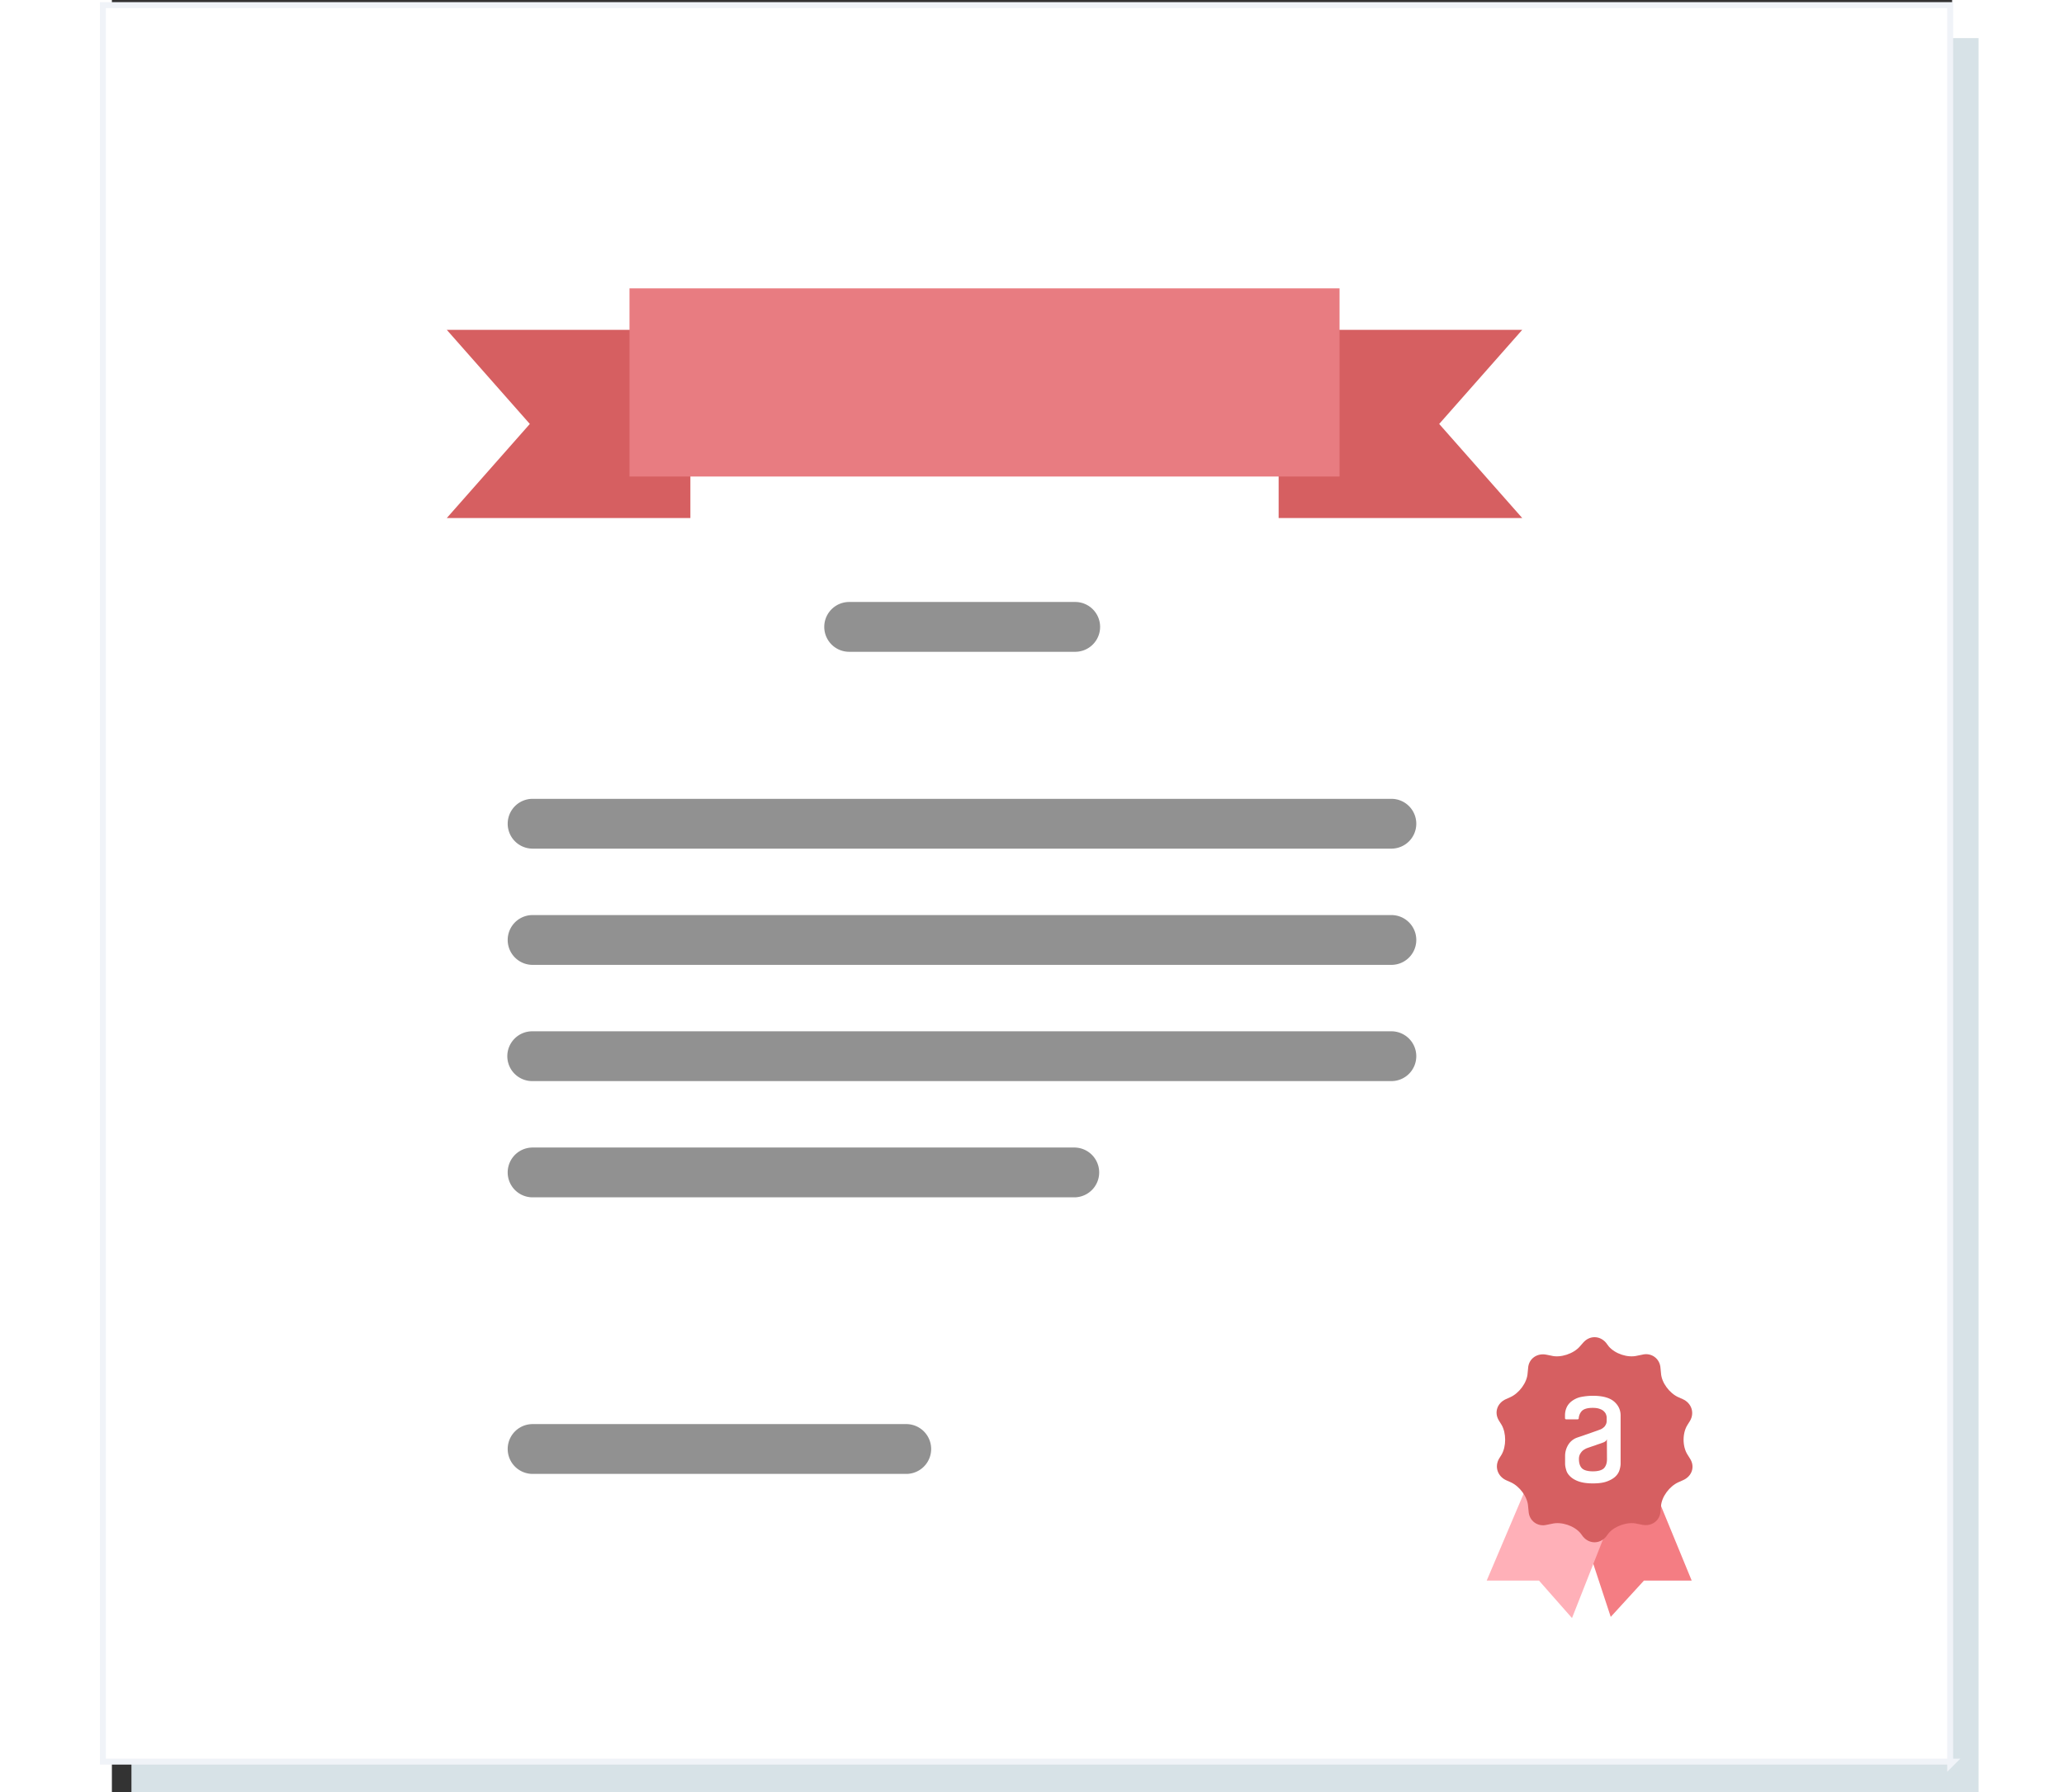 <svg xmlns="http://www.w3.org/2000/svg" xmlns:xlink="http://www.w3.org/1999/xlink" width="350" height="304" viewBox="35 0 310 302">
    <rect x="35" y="0" width="310" height="302" fill="#333333" stroke="none"/>
    <defs>
        <path id="a" d="M0 284.612h277.69V.42H0z"/>
    </defs>
    <g fill="none" fill-rule="evenodd">
        <path fill="#D7E2E7" d="M38.295 303.392h311.163V6.423H38.295z"/>
        <path fill="#FFF" stroke="#F0F3F8" d="M33.483 296.826h311.19V.859H33.483v295.967zm311.19 0h.5l-.5.5v-.5z"/>
        <path fill="#FFF" d="M.677 33.596h3.235v-3.472H.677z"/>
        <g transform="translate(45.44 4.008)">
            <path fill="#919191" d="M151.771 105.815h-38.01a4.196 4.196 0 1 1 0-8.393h38.01a4.197 4.197 0 1 1 0 8.393M205.099 138.981H60.433a4.196 4.196 0 1 1 0-8.392H205.1a4.195 4.195 0 0 1 4.196 4.196 4.195 4.195 0 0 1-4.196 4.196M205.099 158.567H60.433a4.196 4.196 0 1 1 0-8.394H205.1a4.196 4.196 0 0 1 0 8.394M205.099 178.15H60.433a4.196 4.196 0 1 1 0-8.391H205.1a4.195 4.195 0 0 1 4.196 4.196 4.195 4.195 0 0 1-4.196 4.196M151.771 197.735H60.432a4.196 4.196 0 1 1 0-8.392h91.339a4.197 4.197 0 0 1 0 8.392M123.467 244.335H60.433a4.196 4.196 0 1 1 0-8.392h63.034a4.197 4.197 0 0 1 0 8.392"/>
            <path fill="#D65F61" d="M87.012 83.277H45.978l13.988-15.853-13.988-15.855h41.034zM227.143 83.277h-41.034V51.569h41.034l-13.99 15.855z"/>
            <mask id="b" fill="#fff">
                <use xlink:href="#a"/>
            </mask>
            <path fill="#E87C81" d="M76.753 76.283h119.615V44.575H76.753z" mask="url(#b)"/>
            <path fill="#F47D83" d="M237.144 253.502l4.908 14.925 5.596-6.116h8.043l-6.469-15.735z" mask="url(#b)"/>
            <path fill="#FFB0B8" d="M221.159 262.311l7.023-16.538 13.465 7.315-6.12 15.537-5.56-6.314z" mask="url(#b)"/>
            <path fill="#4A5A6D" d="M231.39 251.929h15.873" mask="url(#b)"/>
            <path fill="#147799" d="M247.263 251.929h-15.874" mask="url(#b)"/>
            <path fill="#D65F61" d="M237.413 222.215c1.058-1.22 2.768-1.22 3.826 0l.49.652c1.057 1.221 3.174 1.955 4.801 1.547l.815-.163c1.547-.407 3.011.651 3.093 2.28l.081.813c.082 1.63 1.465 3.42 2.932 4.07l.732.326c1.464.65 2.035 2.28 1.221 3.664l-.407.65c-.896 1.386-.896 3.665 0 5.048l.407.65c.895 1.385.326 3.013-1.221 3.664l-.732.326c-1.467.652-2.85 2.442-2.932 4.07l-.081.813c-.08 1.63-1.546 2.607-3.093 2.28l-.815-.162c-1.546-.406-3.744.325-4.802 1.547l-.489.65c-1.06 1.222-2.768 1.222-3.826 0l-.488-.65c-1.058-1.222-3.176-1.953-4.803-1.547l-.815.162c-1.546.407-3.012-.65-3.092-2.28l-.083-.813c-.08-1.628-1.464-3.418-2.93-4.07l-.733-.326c-1.466-.65-2.034-2.28-1.221-3.663l.407-.651c.814-1.383.814-3.662 0-5.048l-.407-.65c-.895-1.385-.325-3.013 1.14-3.664l.733-.326c1.465-.65 2.848-2.44 2.931-4.07l.08-.813c.083-1.629 1.547-2.606 3.095-2.28l.813.163c1.546.408 3.745-.326 4.803-1.547l.57-.652z" mask="url(#b)"/>
            <path fill="#D65F61" d="M251.659 238.497c0 6.838-5.535 12.291-12.292 12.291-6.84 0-12.293-5.534-12.293-12.29 0-6.758 5.537-12.292 12.293-12.292 6.757 0 12.292 5.453 12.292 12.291" mask="url(#b)"/>
            <path fill="#FFF" d="M240.921 243.367c-.345.345-.967.534-1.88.534-.897 0-1.518-.19-1.845-.517-.329-.345-.501-.862-.501-1.553 0-.344.069-.62.206-.862.14-.241.277-.414.45-.568.206-.156.413-.276.638-.38.275-.104.603-.208.93-.328.276-.086.588-.19.898-.31.311-.104.621-.207.896-.31.139-.053.26-.104.415-.208a.639.639 0 0 0 .275-.414l.018 3.398c0 .656-.171 1.156-.5 1.518m1.673-11.245c-.76-.639-1.95-.95-3.553-.95a10.4 10.4 0 0 0-2.121.225 3.995 3.995 0 0 0-1.467.706c-.397.31-.673.673-.844 1.07-.173.396-.26.828-.26 1.295v.481c0 .104.087.19.19.19h1.932c.103 0 .19-.068.19-.171.034-.466.206-.863.482-1.191.346-.38.95-.57 1.864-.57.466 0 .844.052 1.137.155.294.104.552.225.725.398.173.171.31.327.38.534.086.208.12.38.12.57v.517c0 .224-.034.414-.12.586-.07.156-.155.294-.277.432-.12.102-.225.206-.344.275-.103.07-.208.122-.277.156-.068.034-.258.086-.551.207-.312.103-.639.223-1.035.362-.398.156-.81.276-1.225.43-.432.156-.794.26-1.121.381a2.849 2.849 0 0 0-1.517 1.207 3.618 3.618 0 0 0-.537 1.898v1.293c0 .329.071.69.191 1.088.104.396.346.758.69 1.085.344.328.828.621 1.432.828.604.208 1.38.327 2.363.327.966 0 1.759-.103 2.362-.327.604-.224 1.087-.5 1.433-.828.344-.327.569-.689.69-1.085.12-.398.19-.76.19-1.088v-8.106c0-.949-.38-1.743-1.122-2.38" mask="url(#b)"/>
        </g>
    </g>
</svg>
